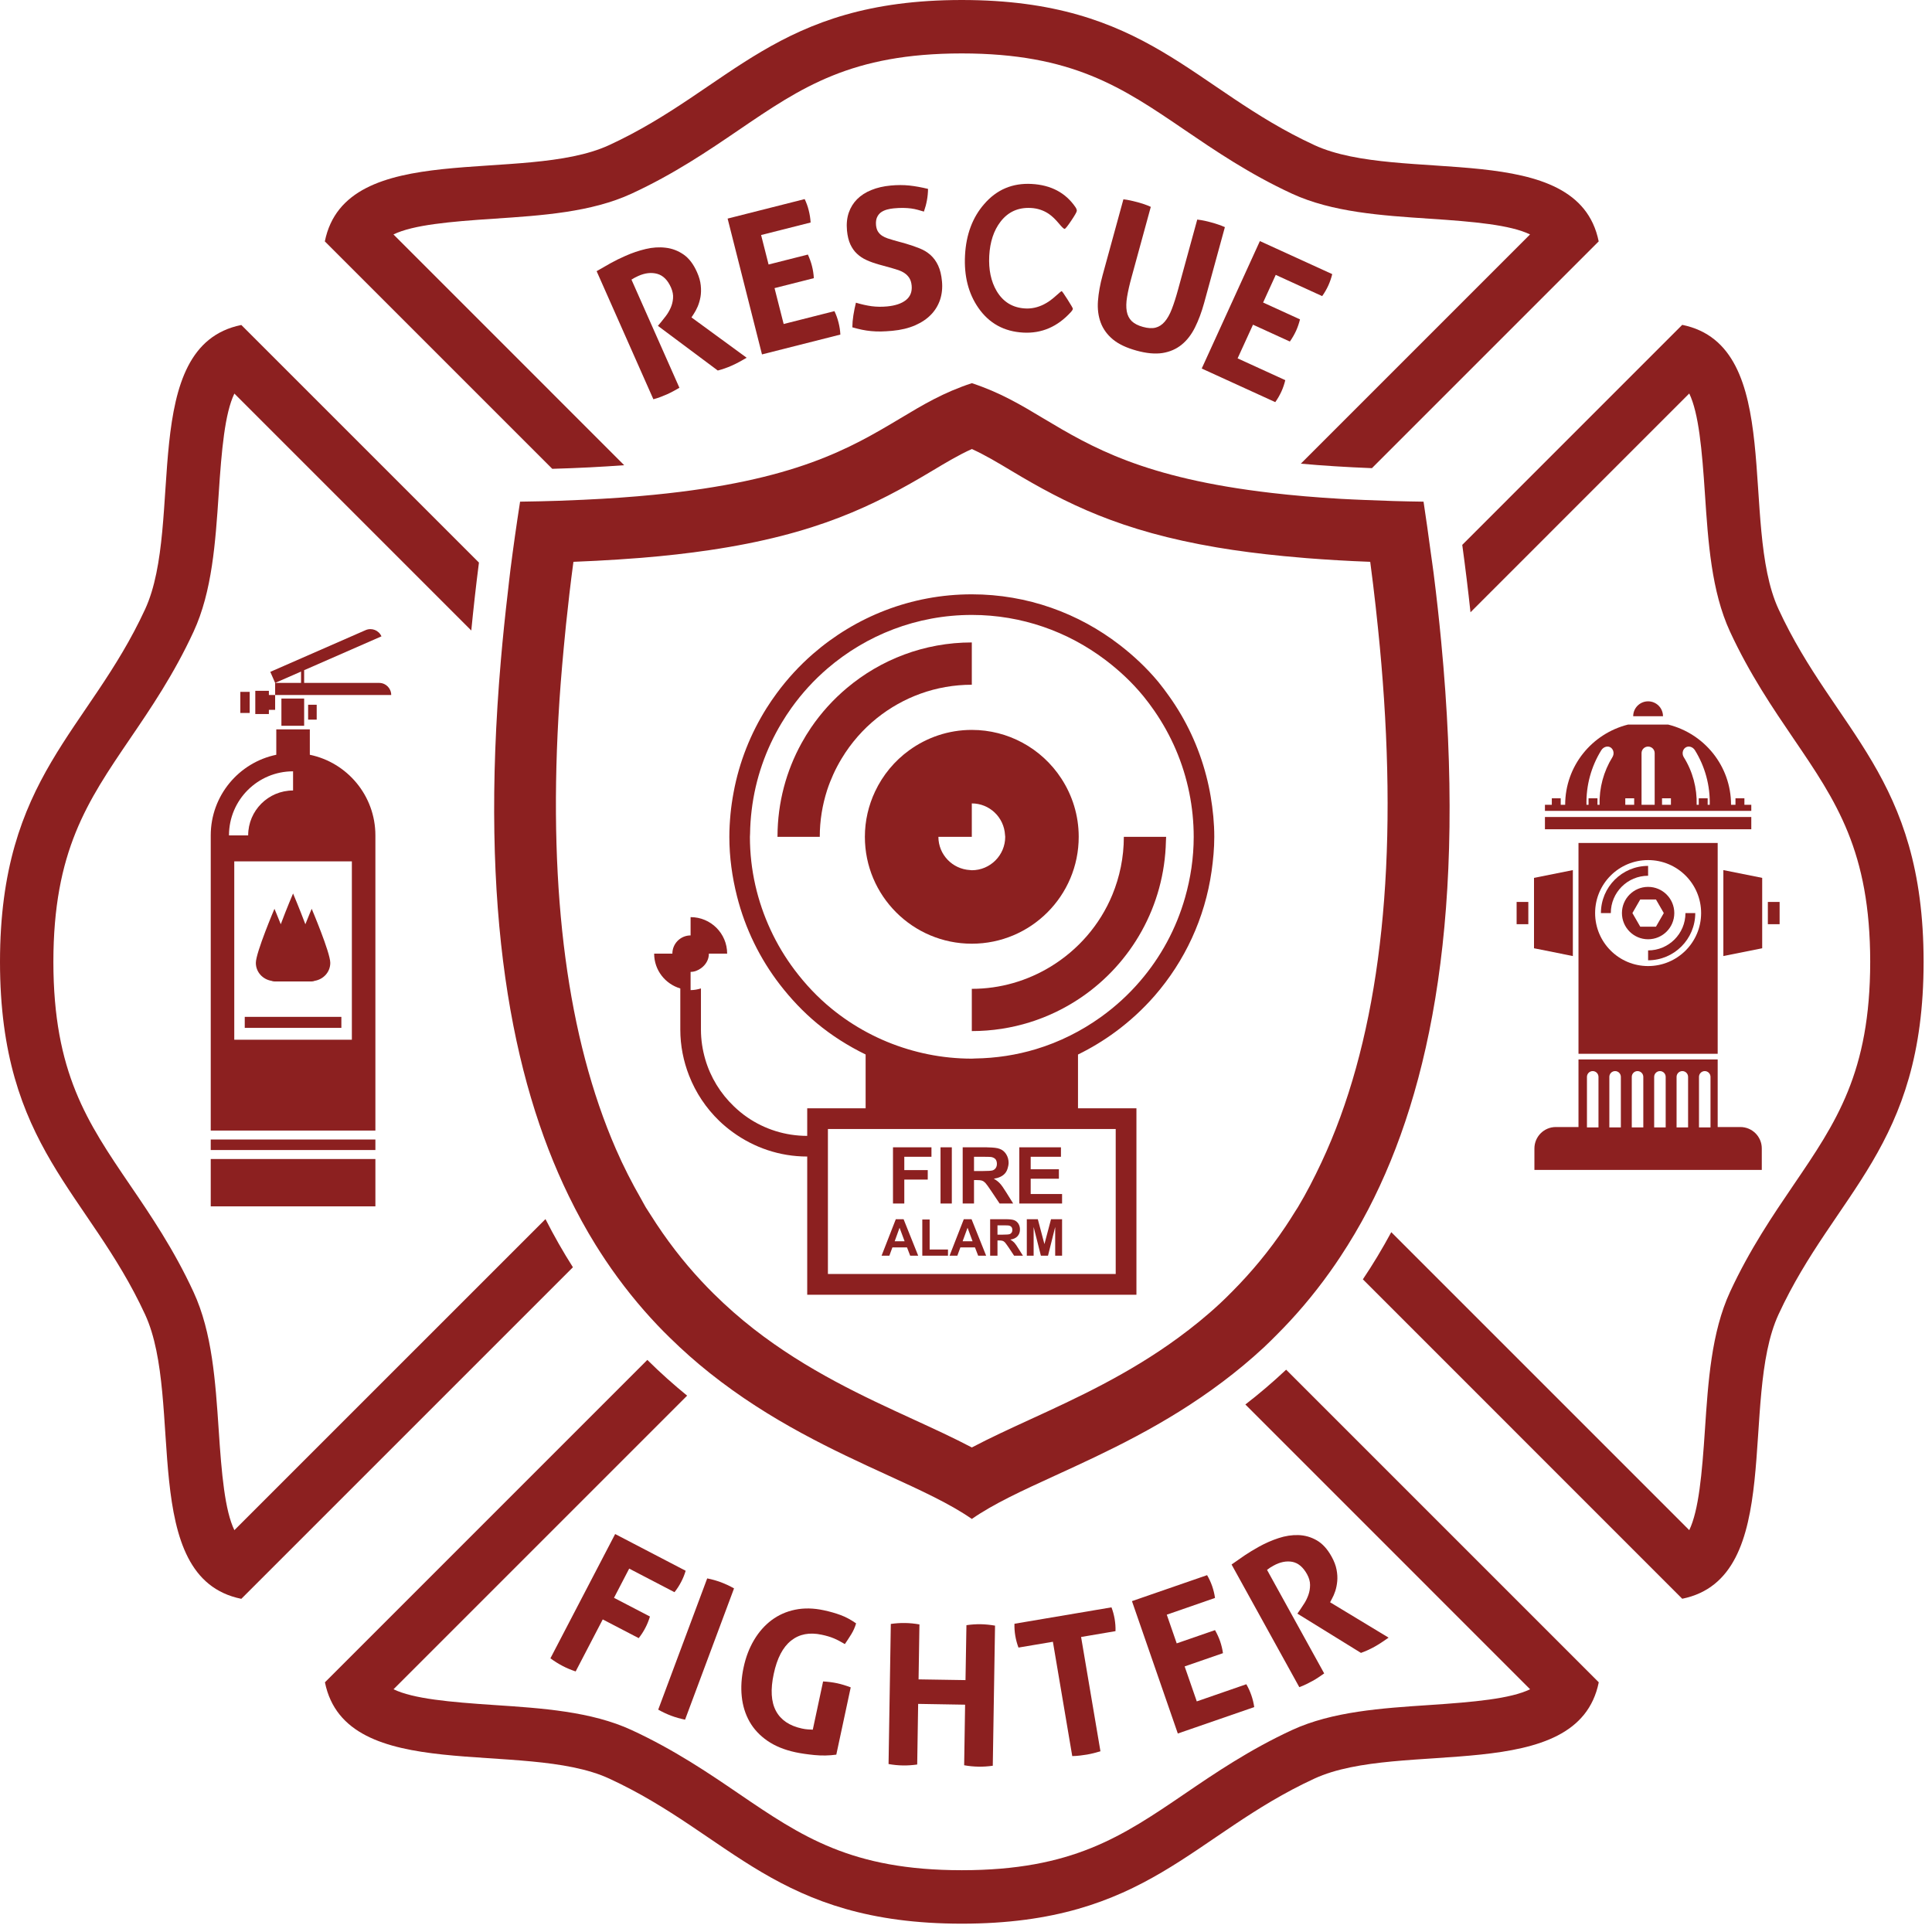 <svg width="129" height="129" viewBox="0 0 129 129" fill="none" xmlns="http://www.w3.org/2000/svg">
<path d="M45.036 106.311C45.202 106.104 45.351 105.873 45.484 105.619C45.607 105.381 45.708 105.135 45.781 104.88L41.074 102.428L36.751 110.726C37.013 110.919 37.286 111.091 37.57 111.239C37.831 111.376 38.119 111.496 38.437 111.603L40.245 108.129L42.647 109.379C42.816 109.164 42.966 108.934 43.093 108.687C43.214 108.458 43.313 108.207 43.397 107.936L40.997 106.687L42.011 104.736L45.036 106.311Z" fill="#8C2020"/>
<path d="M52.822 109.544C53.372 109.107 54.054 108.976 54.868 109.152C55.183 109.218 55.449 109.298 55.669 109.39C55.889 109.481 56.136 109.611 56.412 109.776C56.566 109.55 56.712 109.326 56.849 109.104C56.984 108.88 57.089 108.643 57.162 108.393C56.815 108.149 56.471 107.964 56.128 107.838C55.786 107.711 55.413 107.605 55.007 107.518C54.321 107.37 53.68 107.359 53.092 107.48C52.503 107.6 51.977 107.836 51.518 108.179C51.058 108.524 50.668 108.966 50.347 109.506C50.028 110.044 49.795 110.653 49.651 111.331C49.505 112.01 49.463 112.658 49.527 113.273C49.59 113.892 49.764 114.449 50.045 114.95C50.328 115.45 50.726 115.876 51.234 116.229C51.745 116.583 52.373 116.84 53.118 117C53.475 117.076 53.9 117.138 54.391 117.186C54.882 117.233 55.364 117.224 55.84 117.158L56.803 112.666C56.492 112.547 56.187 112.454 55.892 112.39C55.593 112.328 55.283 112.287 54.958 112.271L54.27 115.49C54.172 115.486 54.063 115.481 53.947 115.473C53.827 115.466 53.695 115.446 53.553 115.416C52.713 115.236 52.131 114.842 51.809 114.237C51.487 113.63 51.438 112.806 51.663 111.764C51.885 110.72 52.27 109.981 52.822 109.544Z" fill="#8C2020"/>
<path d="M89.156 106.237C89.222 106.034 89.266 105.815 89.288 105.574C89.31 105.337 89.295 105.079 89.242 104.804C89.191 104.531 89.081 104.243 88.914 103.94C88.633 103.432 88.302 103.067 87.917 102.847C87.534 102.627 87.126 102.512 86.691 102.498C86.259 102.485 85.816 102.553 85.369 102.701C84.919 102.848 84.487 103.039 84.069 103.269C83.713 103.468 83.395 103.66 83.116 103.847C82.841 104.035 82.545 104.24 82.232 104.462L86.755 112.652C86.919 112.592 87.075 112.524 87.223 112.453C87.37 112.38 87.51 112.309 87.639 112.237C87.769 112.167 87.898 112.087 88.028 112.001C88.16 111.915 88.288 111.824 88.416 111.734L84.6 104.821C84.722 104.721 84.868 104.627 85.037 104.536C85.469 104.297 85.885 104.213 86.281 104.283C86.678 104.359 87.008 104.634 87.273 105.113C87.406 105.356 87.473 105.594 87.473 105.827C87.473 106.06 87.437 106.278 87.365 106.482C87.295 106.683 87.206 106.869 87.102 107.036C86.994 107.204 86.904 107.343 86.828 107.454L86.627 107.742L90.871 110.364C91.177 110.255 91.475 110.12 91.763 109.961C91.936 109.865 92.103 109.761 92.262 109.656C92.421 109.548 92.572 109.446 92.717 109.346L88.811 106.984L88.934 106.75C89.015 106.609 89.088 106.438 89.156 106.237Z" fill="#8C2020"/>
<path d="M21.696 112.328C23.098 119.262 34.953 116.115 40.677 118.756C48.855 122.53 51.831 128.441 64.218 128.444C76.612 128.441 79.591 122.53 87.766 118.756C93.488 116.115 105.343 119.262 106.75 112.328C106.75 112.328 96.377 101.955 85.876 91.454C84.981 92.296 84.07 93.07 83.153 93.778L102.166 112.793C100.848 113.428 98.438 113.645 95.445 113.845C92.257 114.056 88.958 114.274 86.268 115.516C83.425 116.832 81.135 118.387 79.116 119.763C74.92 122.619 71.604 124.874 64.221 124.874C56.839 124.874 53.523 122.619 49.327 119.763C47.311 118.387 45.021 116.832 42.173 115.516C39.485 114.274 36.187 114.056 33.001 113.845C30.003 113.645 27.598 113.428 26.275 112.793L45.88 93.188C44.983 92.457 44.093 91.665 43.222 90.801C32.503 101.52 21.696 112.328 21.696 112.328Z" fill="#8C2020"/>
<path d="M63.553 76.606H62.799V80.359H63.553V76.606Z" fill="#8C2020"/>
<path d="M65.035 77.238H65.626C65.936 77.238 66.117 77.246 66.18 77.253C66.302 77.275 66.397 77.325 66.466 77.397C66.532 77.477 66.563 77.581 66.563 77.708C66.563 77.82 66.539 77.91 66.488 77.986C66.436 78.065 66.365 78.115 66.278 78.147C66.185 78.176 65.958 78.191 65.596 78.191H65.035V77.238ZM65.035 78.793H65.188C65.363 78.793 65.491 78.805 65.572 78.834C65.65 78.86 65.726 78.913 65.799 78.99C65.867 79.063 66.002 79.249 66.197 79.542L66.744 80.359H67.65L67.194 79.626C67.013 79.332 66.869 79.127 66.761 79.014C66.654 78.899 66.52 78.795 66.356 78.704C66.686 78.653 66.935 78.538 67.098 78.355C67.206 78.234 67.266 78.088 67.302 77.929C67.323 77.843 67.346 77.756 67.346 77.659C67.346 77.434 67.291 77.238 67.182 77.065C67.074 76.894 66.93 76.774 66.744 76.708C66.583 76.645 66.322 76.617 65.985 76.611C65.945 76.61 65.918 76.606 65.874 76.606H64.279V80.359H65.035V78.793Z" fill="#8C2020"/>
<path d="M41.676 31.061L26.27 15.653C27.589 15.017 29.998 14.799 32.993 14.602C36.179 14.39 39.478 14.173 42.168 12.931C45.017 11.615 47.303 10.058 49.324 8.682C53.516 5.826 56.832 3.571 64.216 3.567C71.602 3.571 74.918 5.826 79.109 8.682C81.13 10.055 83.417 11.615 86.264 12.931C88.956 14.173 92.254 14.39 95.44 14.602C98.438 14.799 100.843 15.017 102.162 15.653L86.857 30.959C88.291 31.09 89.873 31.191 91.604 31.259C99.844 23.018 106.745 16.118 106.745 16.118C105.338 9.18 93.483 12.331 87.764 9.69C79.586 5.913 76.605 0.002 64.218 1.14441e-05C51.826 0.002 48.848 5.913 40.672 9.69C34.95 12.331 23.096 9.18 21.689 16.118L36.875 31.303C38.623 31.254 40.215 31.171 41.676 31.061Z" fill="#8C2020"/>
<path d="M60.38 78.761H61.946V78.128H60.38V77.238H61.828H62.194V76.872V76.606H59.625V79.443V80.359H60.38V78.761Z" fill="#8C2020"/>
<path d="M74.424 108.091C74.377 107.827 74.308 107.569 74.214 107.323L67.736 108.418C67.727 108.684 67.746 108.95 67.79 109.214C67.838 109.497 67.91 109.761 68.004 110.009L70.302 109.621L71.594 117.254C71.77 117.251 71.941 117.24 72.11 117.219C72.279 117.198 72.435 117.178 72.578 117.153C72.725 117.127 72.874 117.096 73.026 117.058C73.178 117.019 73.329 116.978 73.477 116.934L72.185 109.302L74.482 108.912C74.492 108.646 74.47 108.373 74.424 108.091Z" fill="#8C2020"/>
<path d="M80.933 105.896C80.844 105.642 80.732 105.402 80.598 105.173L75.581 106.908L78.643 115.747L83.745 113.983C83.708 113.721 83.644 113.453 83.549 113.182C83.461 112.928 83.35 112.686 83.217 112.457L79.909 113.602L79.099 111.267L81.658 110.382C81.619 110.11 81.555 109.844 81.465 109.58C81.379 109.336 81.267 109.09 81.126 108.844L78.569 109.728L77.906 107.813L81.126 106.696C81.091 106.434 81.025 106.166 80.933 105.896Z" fill="#8C2020"/>
<path d="M45.742 114.823L49.012 106.057C48.72 105.893 48.429 105.758 48.137 105.647C47.843 105.539 47.538 105.452 47.22 105.39L43.949 114.153C44.233 114.313 44.523 114.45 44.824 114.563C45.11 114.669 45.414 114.756 45.742 114.823Z" fill="#8C2020"/>
<path d="M60.43 108.369C60.119 108.363 59.803 108.385 59.48 108.431L59.329 117.785C59.649 117.842 59.969 117.875 60.29 117.879C60.592 117.885 60.91 117.863 61.242 117.817L61.305 113.769L64.44 113.822L64.377 117.866C64.697 117.925 65.018 117.955 65.337 117.96C65.64 117.966 65.958 117.945 66.288 117.899L66.439 108.544C66.112 108.487 65.792 108.456 65.479 108.449C65.166 108.446 64.849 108.466 64.529 108.514L64.467 112.181L61.333 112.132L61.391 108.463C61.064 108.405 60.743 108.373 60.43 108.369Z" fill="#8C2020"/>
<path d="M110.044 64.118C111.786 64.118 113.193 62.705 113.193 60.966H112.538C112.538 62.343 111.422 63.459 110.044 63.459V64.118Z" fill="#8C2020"/>
<path d="M118.04 60.223V61.709H118.825V60.223H118.04Z" fill="#8C2020"/>
<path d="M25.065 76.085H14.071V76.788H25.065V76.085Z" fill="#8C2020"/>
<path d="M106.919 50.093C107.073 49.849 107.371 49.778 107.564 49.924C107.754 50.071 107.791 50.349 107.661 50.556C107.073 51.506 106.774 52.614 106.805 53.735H106.663V53.303H106.068V53.735H105.929C105.899 52.447 106.242 51.183 106.919 50.093ZM108.521 53.303H109.114V53.735H108.521V53.303ZM109.606 50.285C109.606 50.044 109.804 49.849 110.044 49.849C110.288 49.849 110.483 50.044 110.483 50.285V53.735H109.606C109.606 53.735 109.606 50.287 109.606 50.285ZM110.974 53.303H111.568V53.735H110.974V53.303ZM112.528 49.924C112.719 49.778 113.02 49.849 113.17 50.093C113.847 51.183 114.189 52.447 114.16 53.735H114.021V53.303H113.427V53.735H113.286C113.315 52.614 113.02 51.506 112.425 50.556C112.299 50.349 112.333 50.071 112.528 49.924ZM103.615 53.303V53.735H103.156V54.142H116.934V53.735H116.474V53.303H115.878V53.735H115.582C115.582 51.141 113.794 48.98 111.384 48.38H108.704C106.297 48.98 104.507 51.141 104.507 53.735H104.209V53.303H103.615Z" fill="#8C2020"/>
<path d="M103.156 55.37H116.934V54.551H103.156V55.37Z" fill="#8C2020"/>
<path d="M14.071 80.549H25.065V77.388H14.071V80.549Z" fill="#8C2020"/>
<path d="M110.044 46.828C109.497 46.828 109.049 47.272 109.049 47.822H111.038C111.038 47.272 110.594 46.828 110.044 46.828Z" fill="#8C2020"/>
<path d="M88.235 77.611C87.746 78.653 87.229 79.662 86.659 80.609C86.6 80.708 86.535 80.798 86.475 80.896C86.261 81.243 86.045 81.583 85.824 81.912C84.728 83.543 83.541 84.96 82.3 86.21C82.021 86.492 81.742 86.772 81.457 87.035C80.554 87.875 79.625 88.623 78.686 89.312C75.35 91.759 71.863 93.364 68.78 94.778C67.399 95.413 66.093 96.013 64.89 96.647C63.686 96.013 62.379 95.413 60.998 94.778C57.68 93.256 53.894 91.515 50.329 88.737C49.416 88.025 48.519 87.24 47.646 86.376C47.369 86.102 47.096 85.821 46.825 85.529C45.623 84.24 44.483 82.775 43.432 81.102C43.328 80.935 43.219 80.78 43.115 80.609C43.009 80.431 42.914 80.24 42.81 80.059C42.198 78.995 41.628 77.884 41.116 76.704C37.91 69.328 36.63 59.693 37.285 47.915C37.368 46.391 37.495 44.824 37.644 43.228C37.691 42.725 37.739 42.22 37.792 41.709C37.936 40.333 38.096 38.939 38.288 37.513C39.333 37.474 40.313 37.419 41.262 37.359C41.792 37.323 42.317 37.288 42.819 37.247C44.471 37.112 45.97 36.94 47.352 36.736C54.528 35.678 58.378 33.748 62.203 31.461C63.187 30.872 63.999 30.384 64.89 29.981C65.777 30.384 66.59 30.872 67.573 31.461C71.187 33.622 74.822 35.465 81.263 36.553C82.614 36.782 84.103 36.975 85.73 37.133C86.227 37.181 86.732 37.227 87.258 37.269C88.577 37.372 89.974 37.457 91.49 37.513C91.625 38.523 91.743 39.513 91.854 40.498C91.912 41.004 91.963 41.503 92.014 42.002C92.178 43.587 92.309 45.138 92.409 46.656C93.26 59.506 91.865 69.869 88.235 77.611ZM96.228 42.835C96.088 41.361 95.922 39.849 95.725 38.292C95.665 37.813 95.588 37.315 95.523 36.83C95.374 35.732 95.227 34.636 95.05 33.496C93.657 33.479 92.376 33.438 91.144 33.384C90.607 33.361 90.061 33.339 89.553 33.31C87.85 33.212 86.308 33.077 84.901 32.913C76.343 31.92 72.854 29.839 69.679 27.944C68.137 27.017 66.781 26.208 64.89 25.584C62.994 26.208 61.642 27.017 60.097 27.944C56.779 29.926 53.099 32.107 43.654 33.038C42.224 33.18 40.656 33.291 38.941 33.37C38.416 33.394 37.895 33.418 37.34 33.436C36.499 33.463 35.637 33.485 34.726 33.496C34.486 35.036 34.273 36.537 34.086 38.002C34.02 38.514 33.973 38.996 33.913 39.498C33.728 41.067 33.572 42.591 33.444 44.074C32.007 60.739 34.153 72.007 37.973 79.848C38.536 81.004 39.131 82.092 39.761 83.107C39.976 83.451 40.193 83.791 40.414 84.121C41.502 85.745 42.669 87.186 43.885 88.469C44.159 88.758 44.435 89.036 44.715 89.309C45.589 90.168 46.483 90.955 47.39 91.677C51.443 94.903 55.715 96.871 59.288 98.508C61.524 99.532 63.432 100.407 64.89 101.42C66.344 100.407 68.25 99.532 70.487 98.508C73.841 96.971 77.811 95.148 81.636 92.263C82.566 91.563 83.487 90.803 84.388 89.966C84.672 89.703 84.951 89.42 85.231 89.141C86.482 87.894 87.687 86.49 88.816 84.903C89.046 84.582 89.271 84.253 89.493 83.916C90.147 82.925 90.776 81.873 91.365 80.74C95.556 72.679 97.947 60.837 96.228 42.835Z" fill="#8C2020"/>
<path d="M112.323 21.691L97.635 36.381C97.845 37.918 98.028 39.419 98.185 40.881L112.792 26.273C113.425 27.596 113.642 30.003 113.84 32.997C114.053 36.184 114.271 39.482 115.512 42.172C116.828 45.017 118.387 47.307 119.76 49.326C122.616 53.521 124.869 56.835 124.874 64.222C124.869 71.604 122.616 74.918 119.76 79.113C118.387 81.133 116.828 83.422 115.512 86.267C114.271 88.96 114.053 92.255 113.84 95.444C113.642 98.438 113.425 100.845 112.792 102.168L92.896 82.272C92.293 83.388 91.66 84.439 90.999 85.421C101.65 96.074 112.323 106.749 112.323 106.749C119.257 105.34 116.107 93.486 118.753 87.764C122.529 79.59 128.439 76.61 128.439 64.222C128.439 51.829 122.529 48.852 118.753 40.675C116.107 34.953 119.257 23.1 112.323 21.691Z" fill="#8C2020"/>
<path d="M16.113 106.754L38.254 84.615C37.613 83.608 37.001 82.539 36.422 81.399L15.649 102.17C15.014 100.85 14.796 98.442 14.601 95.448C14.385 92.26 14.17 88.964 12.924 86.273C11.611 83.428 10.054 81.138 8.678 79.12C5.825 74.925 3.569 71.61 3.564 64.222C3.569 56.842 5.825 53.527 8.678 49.33C10.054 47.311 11.611 45.022 12.924 42.178C14.17 39.487 14.385 36.19 14.601 33.002C14.796 30.007 15.014 27.601 15.649 26.279L31.468 42.099C31.613 40.624 31.779 39.118 31.979 37.564C23.424 29.008 16.113 21.699 16.113 21.699C9.179 23.105 12.331 34.957 9.688 40.682C5.91 48.855 0.002 51.835 0 64.222C0.002 76.616 5.91 79.593 9.688 87.769C12.331 93.492 9.179 105.348 16.113 106.754Z" fill="#8C2020"/>
<path d="M46.58 20.478C46.663 20.284 46.727 20.069 46.771 19.831C46.812 19.595 46.819 19.337 46.79 19.061C46.764 18.784 46.681 18.487 46.539 18.171C46.304 17.638 46.004 17.246 45.643 16.995C45.279 16.744 44.882 16.591 44.45 16.541C44.019 16.488 43.575 16.517 43.115 16.626C42.657 16.735 42.209 16.886 41.773 17.08C41.401 17.242 41.066 17.407 40.773 17.571C40.482 17.734 40.17 17.912 39.837 18.106L43.626 26.659C43.795 26.614 43.956 26.561 44.11 26.503C44.264 26.444 44.409 26.384 44.545 26.325C44.679 26.265 44.816 26.196 44.953 26.123C45.091 26.047 45.227 25.97 45.364 25.892L42.163 18.67C42.298 18.583 42.448 18.502 42.625 18.423C43.077 18.223 43.496 18.177 43.886 18.285C44.274 18.393 44.58 18.696 44.802 19.195C44.913 19.449 44.961 19.692 44.939 19.925C44.919 20.155 44.865 20.37 44.775 20.565C44.687 20.761 44.582 20.938 44.462 21.096C44.342 21.253 44.24 21.386 44.152 21.49L43.929 21.757L47.927 24.74C48.241 24.658 48.55 24.551 48.85 24.417C49.034 24.337 49.207 24.249 49.376 24.157C49.544 24.063 49.703 23.975 49.855 23.887L46.17 21.193L46.313 20.973C46.407 20.837 46.494 20.672 46.58 20.478Z" fill="#8C2020"/>
<path d="M101.265 60.223V61.709H102.046V60.223H101.265Z" fill="#8C2020"/>
<path d="M53.998 14.043C53.935 13.782 53.842 13.532 53.729 13.293L48.583 14.595L50.878 23.664L56.111 22.339C56.099 22.074 56.058 21.801 55.986 21.525C55.921 21.265 55.83 21.014 55.716 20.775L52.325 21.634L51.716 19.238L54.34 18.573C54.325 18.299 54.284 18.029 54.215 17.76C54.152 17.508 54.059 17.254 53.942 16.997L51.318 17.661L50.819 15.693L54.125 14.857C54.111 14.591 54.068 14.319 53.998 14.043Z" fill="#8C2020"/>
<path d="M88.281 19.771C88.438 19.556 88.575 19.316 88.695 19.057C88.804 18.811 88.892 18.561 88.953 18.303L84.123 16.097L80.239 24.607L85.15 26.85C85.306 26.634 85.442 26.397 85.562 26.137C85.673 25.893 85.758 25.64 85.818 25.383L82.635 23.928L83.663 21.68L86.124 22.804C86.283 22.582 86.42 22.343 86.538 22.09C86.644 21.855 86.733 21.599 86.801 21.325L84.338 20.2L85.181 18.354L88.281 19.771Z" fill="#8C2020"/>
<path d="M114.211 75.252V75.276H113.442V71.904C113.442 71.69 113.616 71.517 113.828 71.517C114.039 71.517 114.211 71.69 114.211 71.904V75.252ZM112.714 75.252V75.276H111.945V71.904C111.945 71.69 112.118 71.517 112.331 71.517C112.543 71.517 112.714 71.69 112.714 71.904V75.252ZM111.218 75.252V75.276H110.449V71.904C110.449 71.69 110.623 71.517 110.835 71.517C111.048 71.517 111.218 71.69 111.218 71.904V75.252ZM109.724 75.252V75.276H108.954V71.904C108.954 71.69 109.124 71.517 109.338 71.517C109.55 71.517 109.724 71.69 109.724 71.904V75.252ZM108.225 75.252V75.276H107.456V71.904C107.456 71.69 107.629 71.517 107.842 71.517C108.055 71.517 108.225 71.69 108.225 71.904V75.252ZM106.731 75.252V75.276H105.961V71.904C105.961 71.69 106.132 71.517 106.345 71.517C106.559 71.517 106.731 71.69 106.731 71.904V75.252ZM105.396 70.74V75.252H103.884C103.094 75.252 102.458 75.889 102.453 76.678V78.115H117.635V76.678C117.633 75.889 116.992 75.252 116.203 75.252H114.69V70.74H105.396Z" fill="#8C2020"/>
<path d="M22.793 67.896H16.342V68.631H22.793V67.896Z" fill="#8C2020"/>
<path d="M110.044 58.474V57.816C108.304 57.816 106.894 59.227 106.894 60.966H107.554C107.554 59.59 108.668 58.474 110.044 58.474Z" fill="#8C2020"/>
<path d="M102.426 59.697V63.316L105.396 63.911L105.02 63.835V58.097L105.396 58.021L102.426 58.617V59.697Z" fill="#8C2020"/>
<path d="M23.494 69.421H15.642V57.515H23.494V69.421ZM19.568 51.501V52.781C17.913 52.781 16.57 54.124 16.57 55.779H15.289C15.289 53.416 17.205 51.501 19.568 51.501ZM25.065 55.779C25.065 53.127 23.187 50.913 20.687 50.396V48.699H18.448V50.396C15.949 50.913 14.071 53.127 14.071 55.779V75.486H25.065V55.779Z" fill="#8C2020"/>
<path d="M110.044 57.428C112.001 57.428 113.584 59.012 113.584 60.965C113.584 62.92 112.001 64.504 110.044 64.504C108.089 64.504 106.506 62.92 106.506 60.965C106.506 59.012 108.089 57.428 110.044 57.428ZM105.396 70.363H114.69V56.287H105.396V58.021V63.911V70.363Z" fill="#8C2020"/>
<path d="M18.79 46.642V48.46H20.308V46.642H18.79Z" fill="#8C2020"/>
<path d="M79.125 59.938C78.533 62.019 77.501 63.909 76.129 65.505C75.353 66.412 74.467 67.219 73.496 67.915C72.195 68.846 70.743 69.577 69.175 70.05C67.881 70.441 66.512 70.656 65.097 70.675C65.026 70.676 64.958 70.686 64.888 70.686C64.388 70.686 63.895 70.659 63.409 70.611C62.442 70.515 61.504 70.323 60.602 70.05C58.724 69.484 57.003 68.558 55.522 67.347C54.597 66.593 53.776 65.719 53.056 64.764C52.431 63.932 51.889 63.034 51.448 62.078C50.573 60.189 50.072 58.093 50.072 55.875C50.072 55.805 50.082 55.738 50.082 55.667C50.089 55.14 50.125 54.619 50.187 54.105C50.438 51.993 51.138 50.022 52.183 48.279C52.391 47.934 52.608 47.597 52.842 47.271C53.537 46.298 54.345 45.412 55.25 44.636C57.842 42.411 61.205 41.059 64.888 41.059C68.227 41.059 71.299 42.177 73.776 44.041C74.731 44.76 75.604 45.578 76.36 46.503C76.61 46.809 76.845 47.129 77.072 47.455C78.197 49.08 79.007 50.936 79.41 52.943C79.506 53.417 79.58 53.9 79.629 54.389C79.677 54.878 79.704 55.374 79.704 55.875C79.704 57.286 79.494 58.646 79.125 59.938ZM74.496 75.385V85.066H55.28V75.385H74.496ZM80.543 51.809C80.04 49.865 79.191 48.063 78.054 46.474C77.822 46.151 77.589 45.831 77.337 45.526C76.574 44.609 75.703 43.789 74.757 43.06C72.023 40.951 68.608 39.683 64.888 39.683C60.825 39.683 57.121 41.191 54.278 43.664C53.379 44.447 52.57 45.328 51.861 46.291C51.624 46.612 51.398 46.942 51.184 47.282C50.123 48.972 49.361 50.867 48.984 52.901C48.894 53.382 48.821 53.867 48.775 54.361C48.729 54.859 48.699 55.364 48.699 55.875C48.699 57.245 48.888 58.568 49.208 59.839C49.758 62.017 50.744 64.018 52.076 65.745C52.807 66.69 53.627 67.561 54.545 68.324C55.534 69.146 56.631 69.839 57.798 70.409V74.002H53.898V75.843C52.423 75.843 51.052 75.391 49.917 74.617C49.589 74.395 49.286 74.141 49.001 73.868C48.111 73.018 47.444 71.942 47.09 70.73C46.907 70.099 46.802 69.434 46.802 68.744V65.999C46.804 65.999 46.804 65.998 46.805 65.998C46.804 65.998 46.804 65.998 46.802 65.998C46.583 66.064 46.353 66.11 46.112 66.11C46.112 66.11 46.112 66.11 46.111 66.11V64.893C46.112 64.893 46.113 64.893 46.113 64.893C46.375 64.893 46.605 64.792 46.802 64.653C47.115 64.432 47.333 64.085 47.333 63.674H48.549C48.549 63.678 48.548 63.683 48.548 63.687L48.552 63.674C48.552 62.326 47.46 61.237 46.113 61.237C46.113 61.237 46.112 61.239 46.111 61.239V62.458C45.439 62.459 44.894 63.003 44.894 63.674H43.678C43.678 64.779 44.417 65.701 45.424 65.999V68.744C45.424 69.827 45.636 70.859 46.008 71.813C46.458 72.967 47.149 73.998 48.026 74.843C48.31 75.117 48.614 75.368 48.934 75.6C50.33 76.615 52.044 77.222 53.898 77.222V86.449H75.88V74.002H71.978V70.411C72.859 69.98 73.695 69.473 74.477 68.897C75.439 68.187 76.32 67.379 77.103 66.479C79.098 64.182 80.45 61.322 80.899 58.166C81.004 57.416 81.078 56.655 81.078 55.875C81.078 54.955 80.985 54.059 80.837 53.18C80.759 52.716 80.661 52.26 80.543 51.809Z" fill="#8C2020"/>
<path d="M117.662 58.617L115.069 58.097V63.835L114.691 63.911L117.662 63.316V58.617Z" fill="#8C2020"/>
<path d="M111.092 60.966L110.569 61.874H109.519L108.996 60.966L109.519 60.058H110.569L111.092 60.966ZM108.297 60.966C108.297 61.931 109.078 62.715 110.044 62.715C111.011 62.715 111.793 61.931 111.793 60.966C111.793 60.001 111.011 59.217 110.044 59.217C109.078 59.217 108.297 60.001 108.297 60.966Z" fill="#8C2020"/>
<path d="M17.953 46.126H17.046V47.676H17.953V47.397H18.371V46.405H17.953V46.126Z" fill="#8C2020"/>
<path d="M21.146 47.056H20.573V48.05H21.146V47.056Z" fill="#8C2020"/>
<path d="M18.127 65.491C18.187 65.516 18.254 65.531 18.325 65.531H20.812C20.882 65.531 20.947 65.516 21.008 65.491C21.595 65.392 22.053 64.906 22.053 64.29C22.053 63.603 20.812 60.681 20.812 60.681C20.812 60.681 20.621 61.129 20.389 61.712C19.99 60.652 19.568 59.658 19.568 59.658C19.568 59.658 19.142 60.652 18.747 61.712C18.515 61.129 18.325 60.681 18.325 60.681C18.325 60.681 17.083 63.604 17.083 64.29C17.083 64.906 17.54 65.392 18.127 65.491Z" fill="#8C2020"/>
<path d="M16.047 46.196V47.605H16.672V46.196H16.047Z" fill="#8C2020"/>
<path d="M70.915 80.359V79.725H68.819V78.704H70.703V78.072H68.819V77.238H70.84V76.606H68.059V78.684V80.359H69.732H70.915Z" fill="#8C2020"/>
<path d="M60.064 81.976L60.401 82.88H59.738L60.064 81.976ZM59.586 83.288H60.56L60.773 83.843H61.308L60.333 81.407H59.813L58.863 83.843H59.383L59.586 83.288Z" fill="#8C2020"/>
<path d="M62.073 81.427H61.582V83.843H63.297V83.43H62.073V81.427Z" fill="#8C2020"/>
<path d="M67.531 81.923C67.575 81.974 67.594 82.039 67.594 82.121C67.594 82.193 67.58 82.255 67.546 82.301C67.512 82.35 67.467 82.386 67.406 82.406C67.348 82.426 67.201 82.438 66.965 82.438H66.602V81.817H66.987C67.187 81.817 67.305 81.82 67.346 81.827C67.424 81.841 67.488 81.873 67.531 81.923ZM66.112 81.407V83.843H66.602V82.824H66.7C66.816 82.824 66.896 82.836 66.949 82.853C67.001 82.87 67.05 82.904 67.098 82.954C67.143 83.002 67.231 83.125 67.358 83.309L67.712 83.843H68.301L68.002 83.367C67.888 83.178 67.792 83.046 67.724 82.971C67.653 82.897 67.565 82.831 67.46 82.767C67.673 82.736 67.834 82.663 67.942 82.54C68.049 82.424 68.103 82.275 68.103 82.089C68.103 81.945 68.067 81.817 67.997 81.704C67.925 81.593 67.831 81.516 67.712 81.47C67.595 81.427 67.404 81.407 67.146 81.407H66.112Z" fill="#8C2020"/>
<path d="M64.274 82.88L64.604 81.976L64.939 82.88H64.274ZM64.353 81.407L63.402 83.843H63.922L64.125 83.288H65.098L65.312 83.843H65.845L64.871 81.407H64.353Z" fill="#8C2020"/>
<path d="M70.177 81.407L69.737 83.07L69.295 81.407H68.56V83.843H69.016V81.925L69.5 83.843H69.975L70.455 81.925V83.843H70.915V81.541V81.407H70.78H70.177Z" fill="#8C2020"/>
<path d="M25.316 45.598H20.308V44.75L20.221 44.787L25.47 42.489C25.292 42.082 24.819 41.895 24.407 42.076L18.048 44.86L18.371 45.598L20.101 44.841V45.598H18.371V46.404H26.121C26.121 45.959 25.762 45.598 25.316 45.598Z" fill="#8C2020"/>
<path d="M58.83 14.173C58.946 14.093 59.078 14.033 59.227 13.992C59.375 13.952 59.522 13.927 59.669 13.912C59.911 13.889 60.128 13.879 60.321 13.883C60.512 13.888 60.685 13.899 60.839 13.92C60.993 13.941 61.14 13.971 61.279 14.01C61.418 14.048 61.555 14.089 61.69 14.128C61.868 13.623 61.96 13.117 61.965 12.613C61.528 12.505 61.112 12.431 60.722 12.388C60.331 12.347 59.916 12.347 59.476 12.388C58.992 12.433 58.56 12.533 58.184 12.687C57.805 12.837 57.49 13.043 57.232 13.297C56.979 13.552 56.791 13.854 56.671 14.204C56.552 14.556 56.512 14.952 56.553 15.392C56.588 15.756 56.661 16.062 56.776 16.312C56.893 16.564 57.039 16.774 57.223 16.944C57.404 17.115 57.616 17.256 57.863 17.367C58.107 17.479 58.384 17.577 58.687 17.662L59.505 17.887C59.666 17.933 59.823 17.981 59.977 18.032C60.131 18.084 60.27 18.152 60.394 18.235C60.519 18.32 60.627 18.426 60.712 18.557C60.798 18.691 60.852 18.86 60.871 19.066C60.91 19.479 60.782 19.803 60.49 20.036C60.199 20.268 59.781 20.407 59.237 20.46C58.875 20.494 58.531 20.489 58.203 20.446C57.875 20.401 57.526 20.324 57.15 20.211C57.08 20.497 57.023 20.779 56.979 21.057C56.935 21.336 56.913 21.601 56.911 21.855C57.133 21.919 57.348 21.973 57.553 22.016C57.758 22.058 57.964 22.089 58.169 22.108C58.377 22.128 58.591 22.135 58.818 22.133C59.044 22.129 59.3 22.113 59.586 22.088C60.162 22.033 60.668 21.912 61.098 21.723C61.531 21.535 61.885 21.297 62.163 21.009C62.442 20.722 62.642 20.389 62.77 20.012C62.893 19.635 62.938 19.225 62.896 18.784C62.857 18.362 62.772 18.01 62.64 17.73C62.51 17.45 62.341 17.218 62.136 17.032C61.931 16.848 61.69 16.698 61.408 16.586C61.127 16.472 60.818 16.365 60.478 16.266L59.671 16.042C59.539 16.001 59.405 15.96 59.268 15.917C59.134 15.873 59.011 15.814 58.899 15.742C58.789 15.669 58.697 15.576 58.625 15.466C58.555 15.356 58.511 15.214 58.493 15.041C58.474 14.827 58.497 14.647 58.562 14.505C58.628 14.364 58.716 14.254 58.83 14.173Z" fill="#8C2020"/>
<path d="M76.157 55.875H75.039C75.039 57.247 74.763 58.553 74.271 59.747C73.44 61.759 71.977 63.435 70.135 64.552C68.603 65.48 66.811 66.025 64.888 66.025V68.845C67.593 68.845 70.105 68.017 72.183 66.602C75.535 64.32 77.752 60.507 77.849 56.168C77.851 56.07 77.863 55.974 77.863 55.875H76.479H76.157Z" fill="#8C2020"/>
<path d="M62.657 55.875H64.888V53.644C66.078 53.644 67.043 54.578 67.106 55.755C67.108 55.796 67.118 55.834 67.118 55.875C67.118 57.104 66.119 58.106 64.888 58.106C64.847 58.106 64.808 58.095 64.766 58.094C63.593 58.029 62.657 57.062 62.657 55.875ZM72.026 55.875C72.026 54.441 71.599 53.109 70.871 51.99C70.214 50.979 69.31 50.145 68.242 49.575C67.242 49.041 66.1 48.736 64.888 48.736C63.325 48.736 61.885 49.243 60.709 50.095C59.732 50.802 58.943 51.751 58.426 52.855C57.995 53.772 57.748 54.794 57.748 55.875C57.748 59.818 60.946 63.011 64.888 63.011C68.828 63.011 72.026 59.818 72.026 55.875Z" fill="#8C2020"/>
<path d="M75.559 18.492L76.839 13.812C76.689 13.744 76.54 13.683 76.391 13.633C76.241 13.583 76.097 13.54 75.956 13.501C75.795 13.459 75.641 13.421 75.487 13.387C75.335 13.353 75.174 13.327 75.01 13.308L73.62 18.379C73.453 18.991 73.351 19.563 73.311 20.097C73.272 20.63 73.334 21.111 73.496 21.543C73.656 21.973 73.928 22.346 74.309 22.663C74.689 22.977 75.215 23.226 75.885 23.41C76.554 23.595 77.133 23.647 77.622 23.571C78.111 23.493 78.533 23.309 78.892 23.02C79.249 22.732 79.547 22.348 79.786 21.87C80.026 21.39 80.229 20.846 80.398 20.234L81.786 15.165C81.634 15.098 81.48 15.037 81.328 14.988C81.177 14.936 81.025 14.89 80.873 14.85C80.733 14.81 80.586 14.775 80.432 14.741C80.278 14.708 80.114 14.68 79.94 14.661L78.658 19.34C78.518 19.851 78.379 20.284 78.242 20.638C78.106 20.991 77.947 21.27 77.769 21.478C77.59 21.686 77.388 21.819 77.155 21.877C76.923 21.935 76.644 21.918 76.318 21.828C75.993 21.741 75.74 21.61 75.567 21.443C75.393 21.273 75.282 21.053 75.234 20.785C75.186 20.515 75.193 20.192 75.256 19.819C75.318 19.445 75.417 19.003 75.559 18.492Z" fill="#8C2020"/>
<path d="M58.559 47.944C60.295 46.556 62.493 45.72 64.888 45.72V42.896C61.712 42.896 58.806 44.041 56.551 45.935C55.636 46.704 54.828 47.594 54.154 48.584C53.928 48.917 53.717 49.262 53.521 49.617C52.503 51.461 51.921 53.578 51.914 55.831C51.914 55.846 51.911 55.86 51.911 55.875H51.956H52.28H54.736C54.736 54.79 54.91 53.747 55.224 52.767C55.34 52.41 55.477 52.064 55.629 51.726C55.798 51.349 55.992 50.986 56.205 50.634C56.828 49.604 57.623 48.693 58.559 47.944Z" fill="#8C2020"/>
<path d="M66.803 14.805C67.309 14.146 67.985 13.841 68.831 13.886C69.276 13.909 69.675 14.042 70.031 14.282C70.247 14.43 70.472 14.646 70.71 14.931C70.903 15.164 71.028 15.282 71.082 15.284C71.13 15.287 71.277 15.106 71.523 14.74C71.77 14.374 71.895 14.152 71.899 14.076C71.903 14.013 71.872 13.932 71.809 13.833C71.149 12.868 70.173 12.351 68.878 12.282C67.6 12.214 66.546 12.661 65.715 13.625C64.935 14.518 64.509 15.656 64.435 17.04C64.361 18.424 64.659 19.597 65.327 20.558C66.044 21.59 67.043 22.139 68.324 22.208C69.554 22.274 70.613 21.816 71.501 20.838C71.587 20.744 71.632 20.669 71.635 20.615C71.637 20.579 71.519 20.374 71.281 20C71.045 19.628 70.913 19.44 70.887 19.438C70.867 19.437 70.738 19.541 70.505 19.751C70.226 20.005 69.954 20.197 69.69 20.328C69.289 20.528 68.879 20.618 68.461 20.596C67.62 20.551 66.983 20.165 66.55 19.438C66.169 18.793 66.003 18.006 66.052 17.079C66.102 16.152 66.352 15.393 66.803 14.805Z" fill="#8C2020"/>
</svg>
